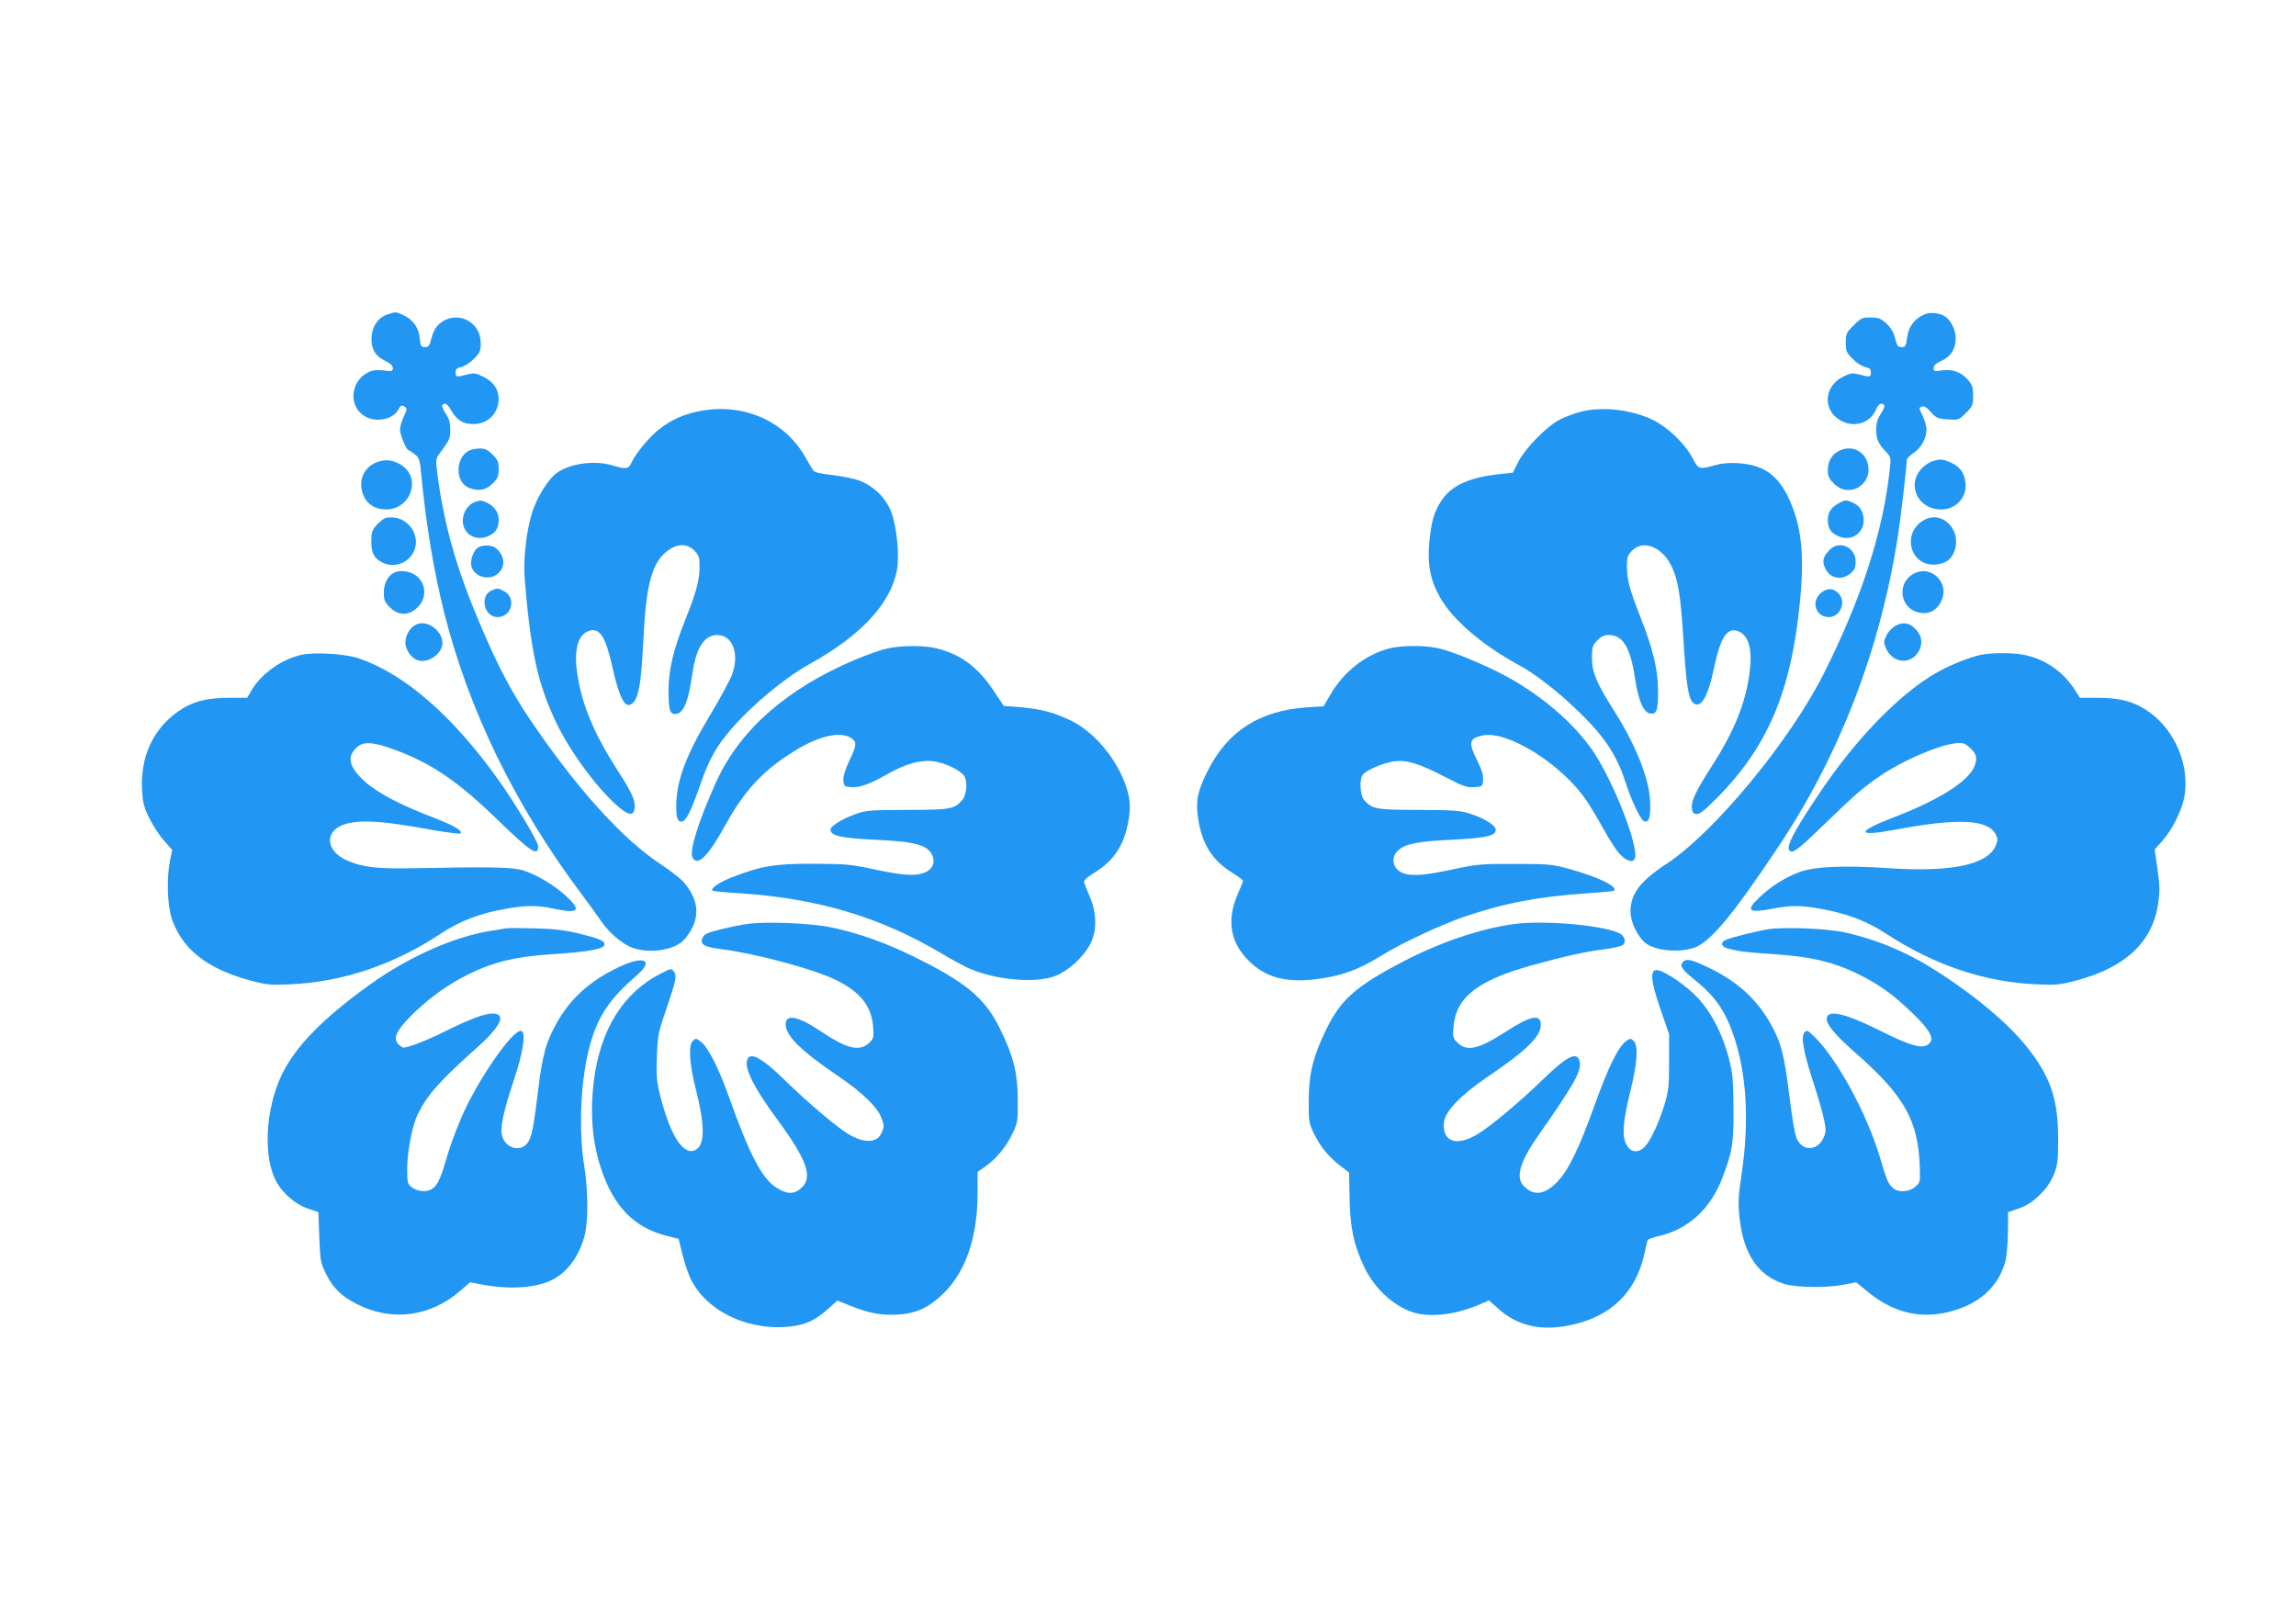 <?xml version="1.0" standalone="no"?>
<!DOCTYPE svg PUBLIC "-//W3C//DTD SVG 20010904//EN"
 "http://www.w3.org/TR/2001/REC-SVG-20010904/DTD/svg10.dtd">
<svg version="1.0" xmlns="http://www.w3.org/2000/svg"
 width="1280pt" height="904pt" viewBox="0 0 1280 904"
 preserveAspectRatio="xMidYMid meet">
<g transform="translate(0,904) scale(0.1,-0.1)"
fill="#2196f3" stroke="none">
<path d="M2165 7289 c-52 -15 -87 -61 -93 -120 -6 -69 16 -111 74 -140 30 -14
44 -27 44 -41 0 -18 -5 -19 -52 -13 -41 4 -61 2 -88 -12 -98 -51 -108 -188
-17 -243 62 -38 158 -19 188 37 14 25 17 27 38 14 11 -7 10 -16 -8 -53 -11
-24 -21 -57 -21 -73 0 -29 36 -115 48 -115 4 0 19 -10 35 -23 25 -20 28 -30
37 -127 26 -269 69 -526 126 -754 137 -544 395 -1075 763 -1566 47 -63 98
-134 114 -157 42 -63 121 -129 174 -147 104 -35 241 -11 292 51 87 106 84 210
-9 317 -17 19 -76 65 -132 102 -210 139 -464 421 -717 794 -109 161 -185 304
-289 551 -128 302 -196 543 -233 822 -10 77 -9 90 5 110 65 88 66 90 66 142 0
39 -6 61 -25 89 -14 21 -23 42 -20 47 12 18 30 8 50 -28 30 -54 66 -77 123
-77 82 0 142 60 142 141 0 53 -30 96 -86 123 -42 21 -52 22 -91 12 -59 -16
-63 -15 -63 12 0 18 7 25 31 30 17 3 49 23 70 45 35 34 39 44 39 87 0 134
-154 194 -244 95 -11 -12 -25 -42 -31 -68 -10 -41 -16 -48 -36 -48 -22 0 -25
5 -29 52 -6 59 -41 105 -97 129 -36 16 -36 16 -78 3z"/>
<path d="M10725 7286 c-54 -25 -86 -69 -93 -128 -6 -47 -9 -53 -31 -53 -20 0
-26 7 -36 50 -9 34 -24 59 -49 82 -31 28 -43 33 -87 33 -48 0 -55 -3 -95 -44
-41 -40 -44 -47 -44 -96 0 -48 4 -56 39 -91 21 -22 53 -42 70 -45 24 -5 31
-12 31 -30 0 -27 -4 -28 -63 -12 -39 10 -49 9 -90 -11 -116 -56 -117 -201 -2
-252 75 -33 155 -2 185 71 12 30 33 39 45 20 3 -5 -6 -27 -20 -47 -18 -28 -25
-51 -25 -86 0 -55 10 -79 53 -124 29 -31 29 -34 23 -95 -38 -351 -155 -717
-367 -1140 -189 -377 -612 -889 -879 -1064 -147 -96 -200 -167 -200 -266 0
-59 39 -140 85 -176 53 -42 186 -54 270 -25 87 29 211 177 458 546 351 521
580 1116 678 1752 17 109 48 380 49 422 0 7 18 24 39 39 42 27 71 82 71 132 0
15 -9 47 -20 71 -24 52 -24 47 -4 55 11 4 27 -6 48 -31 30 -33 38 -37 94 -41
61 -4 62 -4 102 36 37 37 40 44 40 95 0 48 -4 61 -30 91 -38 43 -85 59 -145
51 -41 -7 -45 -5 -45 13 0 15 13 27 44 41 52 23 79 66 79 127 0 44 -28 101
-61 121 -33 20 -85 24 -117 9z"/>
<path d="M3885 6745 c-81 -18 -139 -44 -205 -94 -56 -41 -140 -143 -161 -193
-13 -32 -31 -35 -103 -13 -97 30 -231 13 -307 -38 -49 -32 -115 -136 -143
-226 -31 -98 -50 -262 -41 -366 33 -401 71 -579 171 -793 79 -170 239 -386
358 -485 55 -45 80 -45 84 0 4 42 -14 83 -96 210 -129 201 -195 358 -222 526
-23 139 0 229 63 250 61 20 94 -32 133 -210 25 -113 52 -184 74 -198 24 -15
50 7 64 54 17 58 23 121 36 356 14 265 50 386 132 445 56 41 108 41 149 1 25
-26 29 -37 29 -88 0 -76 -17 -141 -78 -294 -67 -167 -94 -280 -95 -393 0 -111
6 -136 37 -136 46 0 73 65 96 225 21 145 66 215 139 215 86 0 125 -106 82
-221 -12 -31 -63 -126 -114 -211 -143 -237 -196 -379 -197 -520 0 -68 7 -88
29 -88 24 0 52 54 101 195 48 138 83 206 151 290 109 137 314 311 462 393 288
159 455 340 488 528 14 81 -2 239 -32 319 -29 77 -97 145 -176 175 -32 12
-101 26 -153 32 -60 6 -99 15 -105 24 -5 7 -26 41 -45 75 -117 208 -358 309
-605 254z"/>
<path d="M8810 6744 c-30 -8 -80 -26 -110 -41 -73 -35 -195 -159 -236 -238
l-30 -60 -75 -8 c-165 -18 -264 -62 -320 -143 -42 -62 -58 -114 -70 -229 -13
-128 4 -217 58 -313 69 -125 237 -269 438 -378 92 -49 218 -147 333 -258 145
-140 214 -243 262 -391 38 -118 91 -225 110 -225 24 0 30 20 30 94 0 132 -75
325 -206 531 -93 146 -119 209 -119 287 0 60 3 70 29 97 23 24 39 31 67 31 76
0 119 -71 144 -241 19 -127 48 -193 87 -197 35 -4 43 22 41 138 -1 110 -29
226 -97 398 -63 161 -76 211 -76 287 0 49 4 60 29 86 61 61 164 22 217 -82 39
-78 53 -162 69 -414 15 -243 27 -325 52 -351 42 -41 84 27 118 190 37 178 76
235 141 205 62 -30 78 -122 50 -279 -27 -149 -90 -296 -201 -468 -90 -140
-117 -196 -113 -235 2 -24 8 -33 25 -35 17 -3 44 19 110 85 288 288 420 600
468 1103 25 259 8 418 -60 566 -62 136 -143 193 -286 202 -52 3 -93 -1 -131
-12 -85 -24 -89 -23 -122 40 -41 79 -138 172 -219 212 -120 59 -287 78 -407
46z"/>
<path d="M2612 6527 c-76 -43 -74 -178 4 -207 52 -20 94 -12 130 24 29 29 34
41 34 81 0 40 -5 52 -34 81 -27 27 -42 34 -72 34 -22 -1 -49 -6 -62 -13z"/>
<path d="M10249 6525 c-38 -21 -59 -58 -59 -106 0 -33 6 -47 34 -75 87 -87
223 -2 187 117 -21 70 -96 100 -162 64z"/>
<path d="M2105 6465 c-77 -27 -111 -105 -80 -183 21 -53 67 -82 127 -82 140 0
199 179 83 249 -44 27 -85 32 -130 16z"/>
<path d="M10776 6470 c-16 -5 -42 -21 -57 -36 -94 -90 -31 -234 103 -234 84 0
146 70 135 152 -7 54 -31 86 -80 109 -46 20 -58 21 -101 9z"/>
<path d="M2644 6240 c-36 -14 -64 -59 -64 -102 0 -78 77 -121 150 -83 36 19
50 43 50 87 0 40 -21 73 -60 93 -32 17 -45 18 -76 5z"/>
<path d="M10243 6230 c-38 -23 -53 -48 -53 -90 0 -42 15 -67 50 -85 98 -51
187 45 135 144 -13 26 -58 51 -89 51 -6 0 -25 -9 -43 -20z"/>
<path d="M2153 6153 c-12 -2 -36 -20 -53 -39 -26 -30 -30 -42 -30 -92 0 -64
15 -94 60 -117 60 -31 135 -10 170 48 60 98 -32 224 -147 200z"/>
<path d="M10732 6144 c-134 -68 -87 -264 61 -251 58 5 93 34 107 89 30 110
-74 210 -168 162z"/>
<path d="M2667 5989 c-26 -15 -46 -68 -40 -102 12 -60 95 -87 146 -47 48 38
43 105 -12 147 -20 15 -70 16 -94 2z"/>
<path d="M10198 5973 c-35 -39 -40 -59 -24 -98 25 -59 93 -74 143 -31 22 19
28 32 28 66 0 81 -93 121 -147 63z"/>
<path d="M2204 5851 c-40 -17 -64 -60 -64 -113 0 -43 4 -54 34 -84 44 -44 99
-47 145 -8 84 70 48 195 -60 209 -19 3 -44 1 -55 -4z"/>
<path d="M10673 5844 c-107 -54 -80 -208 39 -221 51 -6 92 21 114 74 41 96
-61 194 -153 147z"/>
<path d="M2743 5750 c-71 -29 -46 -150 31 -150 80 0 106 109 35 145 -32 17
-35 17 -66 5z"/>
<path d="M10152 5735 c-58 -49 -30 -135 44 -135 62 0 97 81 57 128 -30 35 -65
37 -101 7z"/>
<path d="M2324 5560 c-36 -14 -64 -59 -64 -101 0 -45 37 -94 77 -102 52 -10
117 32 128 84 15 69 -76 147 -141 119z"/>
<path d="M10570 5553 c-21 -11 -42 -33 -53 -55 -16 -33 -17 -40 -3 -71 31 -75
118 -94 168 -38 38 43 39 99 1 140 -36 39 -69 46 -113 24z"/>
<path d="M4945 5425 c-33 -7 -114 -36 -181 -64 -379 -161 -638 -389 -770 -677
-99 -218 -153 -389 -133 -425 27 -51 88 9 179 175 110 200 214 312 390 420
135 84 255 111 315 72 33 -22 32 -40 -11 -129 -24 -51 -34 -86 -32 -109 3 -31
6 -33 42 -36 48 -4 106 17 206 74 98 56 177 78 249 71 67 -7 161 -53 179 -87
17 -33 9 -105 -14 -131 -45 -50 -65 -53 -304 -54 -209 0 -230 -2 -290 -23 -77
-28 -140 -67 -140 -87 0 -34 59 -47 244 -56 234 -10 302 -30 326 -93 15 -41
-6 -78 -55 -94 -50 -17 -124 -10 -288 25 -109 24 -143 27 -322 28 -219 0 -286
-11 -456 -76 -69 -27 -120 -62 -107 -74 2 -3 74 -10 159 -15 432 -29 781 -134
1119 -336 52 -31 119 -67 149 -81 147 -66 372 -86 483 -44 72 28 154 101 193
173 41 74 41 174 1 268 -15 36 -30 72 -32 81 -4 10 13 27 54 52 106 65 162
145 188 266 19 91 17 141 -7 214 -52 156 -177 306 -309 370 -91 45 -168 65
-285 75 l-89 7 -59 88 c-88 130 -178 197 -312 232 -71 18 -198 18 -280 0z"/>
<path d="M7741 5424 c-131 -35 -250 -129 -324 -256 l-38 -65 -92 -6 c-264 -18
-443 -132 -554 -354 -57 -113 -68 -168 -54 -263 21 -143 79 -237 192 -306 32
-20 59 -40 59 -43 0 -4 -14 -40 -32 -81 -62 -146 -37 -272 72 -374 90 -85 197
-113 355 -96 147 17 246 52 378 134 108 67 327 170 458 215 223 76 416 113
683 131 82 6 152 12 154 15 23 23 -94 79 -257 123 -88 24 -113 26 -296 26
-181 1 -212 -2 -325 -26 -166 -36 -236 -43 -287 -29 -66 18 -86 86 -39 130 39
37 110 51 302 60 191 9 249 23 242 59 -5 24 -62 59 -137 84 -60 20 -87 22
-291 23 -240 1 -259 4 -305 55 -23 25 -28 118 -7 142 21 26 119 67 174 74 73
9 139 -12 284 -87 101 -52 122 -60 162 -57 46 3 47 4 50 40 2 26 -7 56 -32
107 -51 101 -47 124 28 141 139 31 445 -161 582 -365 22 -33 65 -105 95 -159
30 -55 70 -117 90 -138 37 -39 73 -49 83 -23 24 64 -121 435 -236 602 -104
151 -280 303 -477 411 -120 65 -304 141 -381 158 -83 18 -210 17 -279 -2z"/>
<path d="M1682 5390 c-109 -23 -225 -105 -279 -197 l-25 -43 -103 0 c-126 0
-207 -22 -286 -79 -137 -98 -207 -252 -197 -434 4 -73 10 -96 41 -159 20 -40
56 -96 81 -124 l46 -52 -12 -58 c-20 -104 -15 -250 10 -326 59 -171 198 -280
442 -345 86 -23 107 -25 220 -20 289 13 575 109 835 281 110 73 220 115 371
141 108 19 170 19 259 0 141 -30 159 -13 73 68 -62 58 -162 119 -238 144 -58
19 -173 22 -615 13 -203 -4 -281 5 -368 42 -129 56 -130 175 -2 207 89 22 208
14 477 -36 82 -14 151 -23 155 -19 15 15 -38 45 -160 92 -180 69 -310 138
-377 201 -89 82 -99 141 -33 193 34 27 87 23 196 -17 207 -74 357 -176 579
-391 188 -182 228 -209 228 -150 0 27 -123 232 -223 373 -256 357 -520 587
-777 675 -73 25 -244 36 -318 20z"/>
<path d="M11045 5390 c-60 -12 -171 -56 -242 -96 -207 -115 -458 -373 -662
-679 -149 -222 -189 -303 -161 -320 18 -11 55 18 200 159 156 152 211 200 305
263 123 83 315 166 412 179 43 5 53 3 80 -20 40 -34 48 -57 33 -101 -28 -85
-192 -191 -447 -289 -216 -83 -217 -112 -2 -72 355 67 521 59 565 -25 12 -25
13 -33 0 -63 -44 -106 -246 -149 -592 -126 -249 17 -419 10 -504 -22 -77 -28
-163 -83 -225 -144 -74 -71 -56 -85 74 -60 106 20 154 20 265 1 149 -26 261
-68 371 -140 268 -175 547 -269 835 -282 114 -5 134 -3 225 21 276 74 425 214
457 431 9 66 9 99 -4 189 l-16 110 44 50 c58 66 111 175 123 253 26 169 -52
356 -191 459 -83 61 -164 84 -292 84 l-101 0 -27 43 c-65 103 -170 175 -287
197 -62 12 -177 12 -236 0z"/>
<path d="M4170 3890 c-36 -5 -105 -19 -153 -31 -73 -18 -91 -26 -100 -46 -17
-37 7 -52 103 -64 186 -23 510 -109 636 -170 139 -66 204 -148 212 -266 4 -57
2 -64 -23 -87 -54 -50 -124 -33 -274 68 -123 82 -191 95 -191 36 0 -64 85
-148 296 -291 131 -89 216 -171 238 -231 16 -41 16 -48 2 -81 -25 -60 -97 -63
-190 -7 -65 40 -224 175 -346 294 -131 129 -199 166 -215 117 -15 -49 40 -158
170 -334 163 -222 198 -318 134 -378 -40 -38 -81 -38 -140 0 -82 52 -150 183
-270 519 -52 147 -113 267 -152 295 -26 20 -28 20 -45 4 -25 -26 -19 -128 18
-272 52 -206 50 -312 -6 -337 -66 -30 -139 85 -194 307 -19 76 -22 109 -18
215 4 116 8 135 51 260 57 168 61 190 44 214 -14 18 -16 18 -71 -10 -212 -107
-340 -313 -376 -604 -21 -178 -8 -336 41 -485 71 -213 184 -328 368 -375 l64
-16 23 -92 c12 -50 35 -115 51 -144 86 -162 292 -265 508 -256 108 5 174 31
252 102 l51 46 75 -30 c104 -41 167 -53 261 -48 108 6 178 40 263 125 120 122
183 312 183 553 l0 117 40 28 c63 44 119 111 153 183 31 64 32 72 31 192 0
147 -25 245 -99 395 -83 171 -191 261 -487 405 -154 76 -305 129 -453 160
-114 24 -361 34 -465 20z"/>
<path d="M8441 3889 c-189 -26 -415 -102 -626 -213 -254 -133 -340 -208 -419
-370 -74 -150 -99 -249 -100 -396 -1 -116 1 -129 26 -183 36 -75 79 -129 145
-182 l54 -41 3 -150 c3 -160 24 -256 81 -376 56 -118 159 -215 268 -252 95
-32 233 -17 368 39 l60 26 50 -45 c110 -99 245 -129 413 -91 218 48 353 179
402 390 9 39 17 75 19 81 2 6 29 16 61 23 165 37 292 153 357 328 56 148 62
185 61 383 -1 166 -4 195 -27 285 -35 132 -95 249 -169 329 -61 68 -186 153
-228 158 -43 5 -39 -56 17 -218 l48 -139 0 -155 c0 -141 -3 -163 -28 -245 -36
-115 -85 -213 -119 -238 -38 -28 -75 -16 -95 31 -21 50 -13 131 28 297 37 152
43 245 17 272 -17 16 -19 16 -45 -3 -43 -32 -98 -146 -174 -357 -86 -240 -146
-363 -209 -427 -69 -71 -129 -78 -184 -23 -49 49 -24 136 84 289 199 284 239
356 226 409 -14 56 -71 27 -206 -104 -122 -119 -290 -260 -362 -303 -118 -72
-200 -43 -188 67 7 61 97 154 250 257 209 141 290 221 290 285 0 63 -56 52
-195 -38 -153 -99 -218 -113 -270 -61 -25 25 -27 32 -22 87 13 165 133 259
437 344 184 51 303 77 409 90 46 6 90 16 98 23 21 17 11 51 -20 66 -94 45
-420 73 -586 51z"/>
<path d="M2820 3865 c-8 -2 -49 -9 -90 -15 -199 -32 -455 -146 -664 -296 -259
-185 -414 -342 -492 -499 -96 -194 -110 -473 -29 -610 36 -62 107 -121 173
-143 l57 -19 5 -139 c5 -132 7 -143 38 -206 37 -77 87 -125 172 -168 196 -99
410 -71 579 77 l52 45 57 -11 c153 -30 294 -23 389 19 92 41 164 136 194 260
19 77 17 256 -4 381 -33 207 -20 487 33 677 45 160 108 253 263 388 89 76 44
107 -78 54 -165 -72 -282 -171 -362 -306 -66 -112 -89 -191 -112 -385 -27
-220 -37 -272 -62 -303 -39 -49 -117 -28 -139 38 -14 44 5 137 65 316 51 151
68 263 42 273 -44 17 -250 -281 -336 -486 -46 -110 -62 -155 -95 -268 -31
-105 -59 -139 -114 -139 -25 0 -49 8 -66 21 -24 19 -26 26 -26 102 0 98 29
246 60 308 56 110 122 184 341 380 124 112 152 179 75 179 -45 0 -132 -33
-262 -98 -93 -47 -208 -92 -234 -92 -5 0 -19 9 -29 19 -31 31 -12 74 66 154
97 98 210 180 327 237 138 68 260 97 454 110 218 14 302 30 302 55 0 21 -26
32 -142 61 -80 19 -136 26 -248 29 -80 2 -152 2 -160 0z"/>
<path d="M9859 3860 c-71 -11 -217 -48 -241 -61 -30 -16 -21 -38 20 -48 63
-16 102 -20 264 -31 191 -13 316 -42 447 -105 122 -59 205 -118 313 -223 102
-99 125 -144 89 -173 -35 -28 -99 -10 -273 77 -184 92 -280 116 -293 73 -10
-32 37 -91 160 -199 275 -242 350 -378 358 -643 2 -75 1 -80 -26 -103 -36 -31
-98 -33 -127 -4 -25 25 -33 44 -70 170 -74 246 -240 550 -367 673 -35 34 -41
36 -53 22 -21 -25 -7 -105 48 -275 28 -85 56 -183 62 -217 11 -55 10 -66 -6
-100 -34 -69 -113 -71 -146 -3 -11 22 -27 114 -43 245 -28 231 -48 304 -114
415 -80 134 -191 230 -355 305 -81 38 -107 42 -125 21 -18 -21 -4 -41 69 -100
115 -93 170 -174 219 -321 69 -210 83 -470 41 -755 -20 -135 -21 -167 -12
-250 22 -203 104 -322 251 -368 69 -20 237 -22 333 -3 l66 13 62 -51 c138
-115 288 -154 448 -116 172 41 283 139 322 285 7 25 13 96 14 159 l1 114 59
20 c81 27 164 108 197 192 20 52 23 78 23 190 1 215 -38 340 -155 494 -99 133
-282 291 -498 432 -174 114 -337 185 -531 230 -97 23 -341 33 -431 19z"/>
</g>
</svg>
